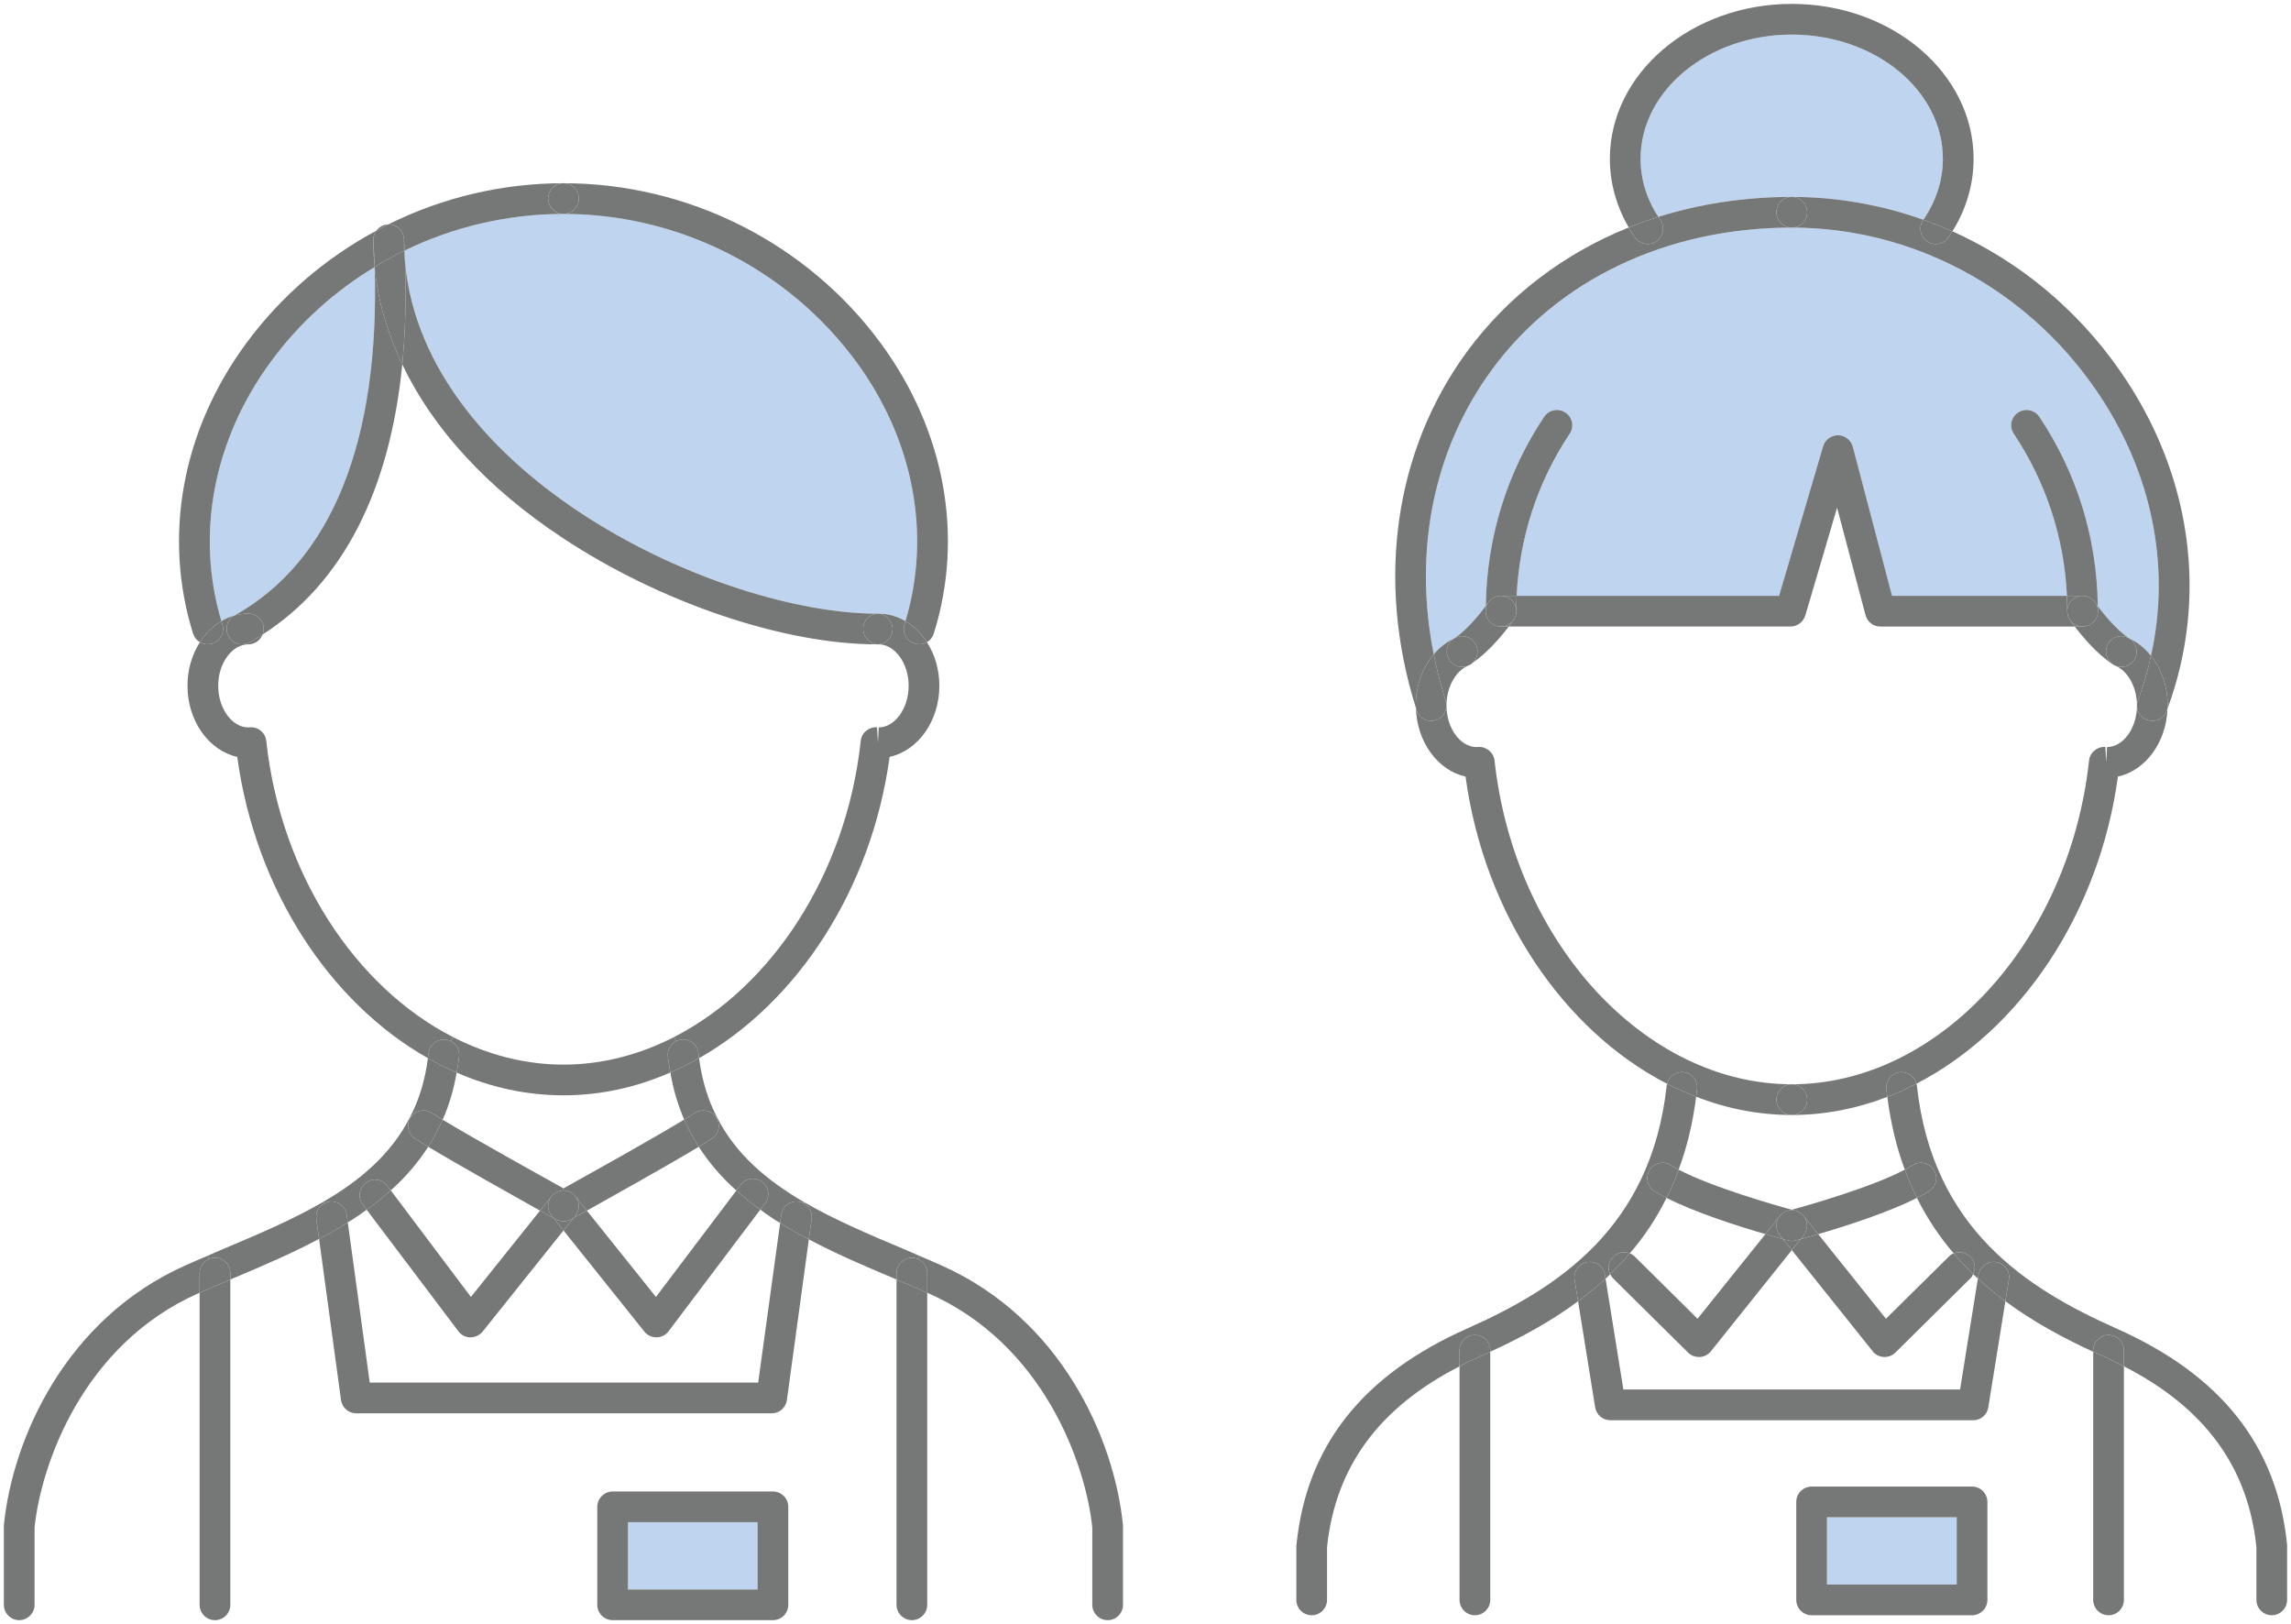 <?xml version="1.0" encoding="UTF-8"?><svg id="_レイヤー_2" xmlns="http://www.w3.org/2000/svg" width="149.214" height="105.759" viewBox="0 0 149.214 105.759"><defs><style>.cls-1{fill:#767777;}.cls-2{fill:#bfd4ee;}</style></defs><g id="LP"><rect class="cls-2" x="40.901" y="99.133" width="8.44" height="4.38"/><path class="cls-2" d="M15.251,40.093c-.29.08-.57.2-.83.36-1.69-5.66-.52-11.81,3.22-16.9,1.84-2.51,4.15-4.59,6.76-6.16v.03c.34,11.31-2.8,19.13-9.13,22.66-.01,0-.01.01-.02.01Z"/><path class="cls-2" d="M55.761,23.553c3.74,5.09,4.91,11.24,3.21,16.9-.52-.31-1.12-.49-1.75-.49h-.09c-10.23,0-29.49-8.87-30.75-22.89,0-.03,0-.05-.01-.08,0-.22-.01-.44-.03-.67,3.18-1.55,6.73-2.39,10.36-2.39,7.51,0,14.63,3.6,19.06,9.62Z"/><path class="cls-1" d="M60.391,82.913c0-.41-.25-.77-.61-.92l.09-.21c.48.2.96.41,1.43.62,7.83,3.48,11.27,11.29,11.84,16.92v5.19c0,.55-.44,1-1,1-.55,0-1-.45-1-1v-5.04c-.43-4.12-3.15-11.91-10.65-15.24-.03-.01-.07-.03-.1-.04v-1.28Z"/><path class="cls-1" d="M60.391,84.193v20.32c0,.55-.45,1-1,1s-1-.45-1-1v-21.18c.67.28,1.34.56,2,.86Z"/><path class="cls-1" d="M60.391,82.913v1.28c-.66-.3-1.33-.58-2-.86v-.42c0-.55.45-1,1-1,.14,0,.27.03.39.08.36.15.61.51.61.92Z"/><path class="cls-1" d="M58.971,40.453c.56.32,1.04.79,1.4,1.37-.15.09-.33.14-.51.14-.09,0-.2-.02-.29-.05-.53-.17-.83-.73-.66-1.25l.06-.21Z"/><path class="cls-1" d="M58.131,40.963c0,.53-.42.97-.95,1-.53-.02-.96-.46-.96-1,0-.55.43-.98.96-1,.53.03.95.46.95,1Z"/><path class="cls-1" d="M52.391,78.303c1.96,1.13,4.16,2.07,6.42,3.02.36.15.71.3,1.06.46l-.09.21c-.12-.05-.25-.08-.39-.08-.55,0-1,.45-1,1v.42c-.12-.06-.24-.11-.36-.16-1.77-.75-3.61-1.53-5.35-2.46l.18-1.33c.06-.42-.16-.82-.51-1.01l.04-.07Z"/><path class="cls-1" d="M52.351,78.373c.35.19.57.59.51,1.01l-.18,1.33c-.64-.33-1.26-.68-1.87-1.06l.07-.54c.07-.55.58-.93,1.13-.86.12.02.24.06.34.12Z"/><path class="cls-1" d="M55.761,23.553c-4.43-6.02-11.55-9.62-19.06-9.62.55,0,1-.44,1-1,0-.55-.45-1-1-1,8.14,0,15.87,3.9,20.67,10.43,4.17,5.68,5.43,12.56,3.45,18.89-.08.25-.24.45-.45.57-.36-.58-.84-1.05-1.4-1.37,1.7-5.66.53-11.81-3.21-16.9Z"/><path class="cls-1" d="M49.521,78.773c-.55-.37-1.07-.79-1.56-1.24l.28-.37c.33-.44.96-.53,1.4-.2s.53.96.19,1.4l-.31.41Z"/><path class="cls-1" d="M49.641,76.963c-.44-.33-1.07-.24-1.4.2l-.28.37c-.93-.83-1.76-1.77-2.45-2.85.32-.19.6-.37.84-.52.47-.29.61-.91.31-1.38l.04-.02c1.23,2.43,3.27,4.13,5.69,5.54l-.04.07c-.1-.06-.22-.1-.34-.12-.55-.07-1.06.31-1.13.86l-.07.54c-.44-.27-.87-.56-1.29-.88l.31-.41c.34-.44.25-1.07-.19-1.4Z"/><path class="cls-1" d="M46.661,72.783c.3.47.16,1.09-.31,1.38-.24.15-.52.33-.84.52-.35-.55-.67-1.14-.95-1.77.27-.16.51-.31.72-.44.47-.29,1.08-.15,1.38.31Z"/><path class="cls-1" d="M45.531,68.913c.19,1.47.59,2.74,1.17,3.85l-.04.02c-.3-.46-.91-.6-1.38-.31-.21.13-.45.28-.72.44-.4-.93-.71-1.95-.9-3.07.64-.27,1.26-.58,1.87-.93Z"/><path class="cls-1" d="M57.941,49.293c-1.19,8.69-6.05,16.01-12.41,19.62-.01-.1-.03-.21-.04-.32-.06-.55-.57-.95-1.11-.89-.13.02-.25.05-.35.11l-.14-.27c6.34-3.24,11.22-10.57,12.17-19.29.05-.54.53-.92,1.06-.89l.06,1.01.05-1c1.05,0,1.95-1.24,1.95-2.71s-.9-2.7-1.96-2.7h-.04c.53-.03.95-.47.95-1,0-.54-.42-.97-.95-1h.04c.63,0,1.23.18,1.75.49l-.06.21c-.17.52.13,1.08.66,1.25.09.03.2.05.29.05.18,0,.36-.05.51-.14.51.79.81,1.77.81,2.84,0,2.3-1.39,4.22-3.24,4.63Z"/><path class="cls-1" d="M43.501,68.803c-.05-.42.17-.81.53-.99.1-.06.22-.09.35-.11.54-.06,1.05.34,1.11.89.01.11.03.22.04.32-.61.35-1.23.66-1.87.93-.07-.34-.12-.68-.16-1.04Z"/><path class="cls-1" d="M39.901,97.133h10.44c.56,0,1,.45,1,1v6.38c0,.55-.44,1-1,1h-10.44c-.55,0-1-.45-1-1v-6.38c0-.55.45-1,1-1ZM49.341,99.133h-8.44v4.38h8.44v-4.38Z"/><path class="cls-1" d="M36.701,77.393c1.41-.79,5.6-3.11,7.86-4.48.28.63.6,1.22.95,1.77-2.08,1.25-5.56,3.19-7.29,4.16l-.74-.92c-.04-.06-.1-.12-.16-.17-.13-.1-.28-.17-.44-.2-.01,0-.02-.01-.03-.01-.05,0-.11-.01-.16-.01l.01-.14Z"/><path class="cls-1" d="M37.481,79.163c.29-.37.28-.88,0-1.24l.74.92c-.38.21-.68.37-.86.47l.12-.15Z"/><path class="cls-1" d="M37.361,79.313c.18-.1.48-.26.86-.47l4.5,5.62,5.24-6.93c.49.45,1.01.87,1.56,1.24l-5.98,7.93c-.18.24-.47.39-.78.39h-.01c-.31,0-.59-.14-.78-.37l-5.27-6.59.66-.82Z"/><circle class="cls-1" cx="36.701" cy="12.933" r="1"/><path class="cls-1" d="M36.701,79.533c-.17,0-.34-.04-.49-.12-.02-.01-.08-.04-.17-.1l-.12-.15c-.3-.36-.29-.87-.02-1.23l.02-.02c.1-.13.22-.22.36-.28.05-.03.11-.05.16-.06.02-.01.04-.01.06-.02.02,0,.04-.01.05-.01.05-.01.09-.01.14-.01s.11.01.16.01c.01,0,.02.01.03.01.16.03.31.1.44.2.06.05.12.11.16.17.28.36.29.87,0,1.24l-.12.15c-.1.06-.16.09-.18.1-.15.08-.32.12-.48.12Z"/><path class="cls-1" d="M36.881,77.553c-.01,0-.02-.01-.03-.01.01,0,.02.01.03.01Z"/><path class="cls-1" d="M36.551,77.543c-.01,0-.03.01-.05.01.01,0,.03-.01.05-.01Z"/><path class="cls-1" d="M36.701,80.133l-.66-.82c.09.06.15.09.17.1.15.08.32.12.49.12.16,0,.33-.04.48-.12.02-.01.08-.04.18-.1l-.66.82Z"/><path class="cls-1" d="M36.441,77.573c-.05.01-.11.03-.16.06.05-.03.11-.05.16-.06Z"/><path class="cls-1" d="M36.071,77.753c.07-.05.14-.09.21-.12-.14.06-.26.15-.36.28.04-.06.09-.11.15-.16Z"/><path class="cls-1" d="M35.901,77.933c-.27.36-.28.87.02,1.23l.12.15c-.18-.09-.48-.26-.87-.47l.73-.91Z"/><path class="cls-1" d="M36.701,69.333c2.51,0,4.94-.64,7.19-1.79l.14.27c-.36.18-.58.57-.53.99.04.36.09.7.16,1.04-2.2.97-4.55,1.49-6.96,1.49s-4.76-.52-6.96-1.48c.07-.34.12-.69.16-1.05.05-.42-.18-.81-.53-.99l.14-.27c2.25,1.15,4.68,1.79,7.19,1.79Z"/><path class="cls-1" d="M36.701,11.933c-.56,0-1,.45-1,1,0,.56.44,1,1,1-3.63,0-7.18.84-10.36,2.39,0-.23-.01-.47-.03-.71v-.06c0-.03-.01-.07-.02-.1,0-.08-.02-.16-.06-.23-.02-.06-.05-.11-.09-.17-.03-.05-.06-.1-.12-.15-.13-.14-.31-.24-.51-.27-.07-.02-.15-.03-.22-.02,3.5-1.74,7.4-2.68,11.41-2.68Z"/><path class="cls-1" d="M29.851,86.693l-5.97-7.91c.55-.38,1.07-.8,1.57-1.26l5.22,6.94,4.5-5.62c.39.21.69.38.87.47l.66.82-5.27,6.59c-.19.23-.48.37-.78.37h-.02c-.31,0-.6-.15-.78-.4Z"/><path class="cls-1" d="M29.741,69.853c-.64-.27-1.26-.59-1.87-.94.01-.1.03-.21.04-.32.06-.55.56-.94,1.1-.89.13.02.25.05.36.11.35.18.58.57.53.99-.04.36-.09.71-.16,1.05Z"/><path class="cls-1" d="M36.501,77.553c-.02.01-.04.01-.06.02-.05.01-.11.03-.16.06-.07.03-.14.07-.21.12-.06.05-.11.1-.15.16l-.02.02-.73.91c-1.73-.97-5.2-2.91-7.28-4.16.35-.55.67-1.14.94-1.76,2.26,1.36,6.45,3.68,7.87,4.47l-.01.14c-.05,0-.09,0-.14.01-.02,0-.04.01-.05.01Z"/><path class="cls-1" d="M26.731,72.783c.3-.47.92-.6,1.38-.31.21.13.45.28.72.45-.27.62-.59,1.21-.94,1.76-.32-.19-.61-.37-.85-.52-.46-.29-.6-.91-.31-1.38Z"/><path class="cls-1" d="M26.701,72.763c.58-1.11.98-2.38,1.17-3.85.61.35,1.23.67,1.87.94-.19,1.12-.5,2.14-.91,3.07-.27-.17-.51-.32-.72-.45-.46-.29-1.08-.16-1.38.31l-.03-.02Z"/><path class="cls-1" d="M26.381,17.073c1.26,14.02,20.52,22.89,30.75,22.89h.05c-.53.02-.96.45-.96,1,0,.54.43.98.96,1h-.05c-6.1,0-14.16-2.73-20.53-6.96-4.88-3.23-8.41-7.09-10.4-11.27.2-2.07.26-4.3.18-6.66Z"/><path class="cls-1" d="M24.401,17.393c.62-.39,1.26-.74,1.92-1.06.02.22.03.44.05.66.01.03.01.05.01.08.08,2.36.02,4.59-.18,6.66-.98-2.04-1.58-4.15-1.8-6.31v-.03Z"/><path class="cls-1" d="M26.341,16.323c.02.23.03.45.03.67-.02-.22-.03-.44-.05-.66,0-.01.01-.01.02-.01Z"/><path class="cls-1" d="M26.311,15.613c.02.24.03.48.03.71-.01,0-.02,0-.02.01,0-.24-.01-.48-.01-.72Z"/><path class="cls-1" d="M26.311,15.553v.06c0-.05,0-.11-.02-.16.01.03.02.07.02.1Z"/><path class="cls-1" d="M24.401,17.393c-.02-.57-.05-1.14-.08-1.72-.01-.16.01-.31.07-.44v-.01c.04-.07.07-.14.12-.2.26-.15.52-.28.78-.41.07-.01.15,0,.22.02.2.04.37.14.51.27.04.05.09.1.12.15.04.06.07.11.09.17.04.07.06.15.06.23.02.05.02.11.02.16,0,.24.01.48.01.72-.66.32-1.3.67-1.92,1.06Z"/><path class="cls-1" d="M26.231,15.223c-.02-.06-.05-.11-.09-.17.04.06.07.11.09.17Z"/><path class="cls-1" d="M26.141,15.053c-.03-.05-.08-.1-.12-.15.06.05.09.1.12.15Z"/><path class="cls-1" d="M26.021,14.903c-.14-.13-.31-.23-.51-.27.2.03.38.13.51.27Z"/><path class="cls-1" d="M25.291,14.613c-.26.13-.52.26-.78.41.02-.04.05-.07.08-.1.04-.04.09-.08.14-.12.15-.11.33-.18.53-.19h.03Z"/><path class="cls-1" d="M24.731,14.803c-.05.04-.1.08-.14.12.04-.04.09-.09.14-.12Z"/><path class="cls-1" d="M23.821,77.033c.44-.34,1.07-.25,1.4.19l.23.3c-.5.46-1.02.88-1.57,1.26l-.26-.35c-.33-.44-.24-1.07.2-1.4Z"/><path class="cls-1" d="M26.201,23.733c-.82,8.28-3.91,14.27-9.1,17.59.05-.11.07-.23.07-.36,0-.56-.44-1-1-1-.32,0-.62.04-.92.13.01,0,.01-.01.02-.01,6.33-3.53,9.47-11.35,9.13-22.66.22,2.16.82,4.27,1.8,6.31Z"/><path class="cls-1" d="M24.491,15.033q.01-.01.02-.01c-.05.06-.08.13-.12.2.03-.07.06-.13.1-.19Z"/><path class="cls-1" d="M24.321,15.673c.03.58.06,1.15.08,1.72-.06-.59-.09-1.18-.09-1.78,0-.13.03-.26.08-.38-.06.13-.08.28-.07.44Z"/><path class="cls-1" d="M24.081,90.043h25.3l1.43-10.39c.61.38,1.23.73,1.87,1.06l-1.43,10.47c-.07.49-.49.86-.99.86h-27.06c-.5,0-.92-.37-.99-.86l-1.43-10.5c.64-.33,1.27-.68,1.87-1.07l1.43,10.43Z"/><path class="cls-1" d="M25.221,77.223c-.33-.44-.96-.53-1.4-.19-.44.33-.53.96-.2,1.4l.26.35c-.4.3-.81.57-1.23.83l-.07-.5c-.08-.55-.59-.93-1.13-.86-.12.02-.24.06-.34.12l-.06-.1c2.41-1.4,4.42-3.1,5.65-5.51l.03.02c-.29.47-.15,1.09.31,1.38.24.15.53.33.85.52-.69,1.07-1.51,2.01-2.44,2.84l-.23-.3Z"/><path class="cls-1" d="M21.451,78.253c.54-.07,1.05.31,1.13.86l.07.5c-.6.39-1.23.74-1.87,1.07l-.18-1.3c-.06-.42.16-.82.51-1.01.1-.06.22-.1.34-.12Z"/><path class="cls-1" d="M16.251,41.833c-.16.08-.32.13-.49.13-.35,0-.69-.19-.87-.52-.27-.47-.11-1.07.36-1.35.3-.09.6-.13.92-.13.56,0,1,.44,1,1,0,.13-.02.25-.07.36-.28.18-.56.35-.85.51Z"/><path class="cls-1" d="M15.001,83.333v21.18c0,.55-.44,1-1,1-.55,0-1-.45-1-1v-20.32c.66-.29,1.33-.58,2-.86Z"/><path class="cls-1" d="M15.001,82.913v.42c-.67.28-1.34.57-2,.86v-1.28c0-.41.25-.77.61-.92.12-.05.25-.08.39-.08.56,0,1,.45,1,1Z"/><path class="cls-1" d="M13.531,41.963c.1,0,.2-.02.3-.05.52-.17.82-.73.65-1.25l-.06-.21c.26-.16.54-.28.83-.36-.47.28-.63.88-.36,1.35.18.33.52.52.87.52.17,0,.33-.05.49-.13.29-.16.57-.33.85-.51-.14.37-.5.64-.93.64-1.06,0-1.96,1.23-1.96,2.7s.9,2.71,1.96,2.71c.01,0,.1-.01.1-.01.55-.03,1.01.35,1.07.89.95,8.72,5.83,16.05,12.17,19.29l-.14.27c-.11-.06-.23-.09-.36-.11-.54-.05-1.04.34-1.1.89-.01.11-.03.22-.04.32-6.37-3.6-11.23-10.93-12.42-19.62-1.84-.41-3.24-2.33-3.24-4.63,0-1.07.3-2.05.81-2.84.15.09.33.14.51.14Z"/><path class="cls-1" d="M14.001,81.913c-.14,0-.27.03-.39.08l-.09-.21c.35-.16.71-.31,1.06-.46,2.27-.96,4.5-1.9,6.47-3.05l.06.1c-.35.19-.57.59-.51,1.01l.18,1.3c-1.76.94-3.62,1.73-5.41,2.49-.12.05-.25.1-.37.16v-.42c0-.55-.44-1-1-1Z"/><path class="cls-1" d="M13.831,41.913c-.1.03-.2.05-.3.05-.18,0-.36-.05-.51-.14.37-.58.85-1.05,1.4-1.37l.06.21c.17.52-.13,1.08-.65,1.25Z"/><path class="cls-1" d="M17.641,23.553c-3.74,5.09-4.91,11.24-3.22,16.9-.55.32-1.03.79-1.4,1.37-.21-.12-.37-.32-.45-.57-1.97-6.33-.72-13.21,3.46-18.89,2.26-3.07,5.17-5.56,8.46-7.33-.04.06-.07.12-.1.19v.01c-.05.12-.08.25-.08.38,0,.6.03,1.19.09,1.78-2.61,1.57-4.92,3.65-6.76,6.16Z"/><path class="cls-1" d="M13.001,82.913v1.28c-.03.01-.07.03-.1.04-7.5,3.33-10.22,11.12-10.65,15.24v5.04c0,.55-.45,1-1,1s-1-.45-1-1v-5.19c.57-5.63,4.02-13.44,11.84-16.92.47-.21.95-.42,1.43-.62l.09.21c-.36.15-.61.51-.61.92Z"/><rect class="cls-2" x="118.991" y="98.813" width="8.45" height="4.38"/><path class="cls-2" d="M116.701,2.253c5.43,0,9.84,3.63,9.84,8.09,0,1.39-.44,2.76-1.27,3.97-2.72-.97-5.62-1.49-8.57-1.49-3.05,0-5.98.45-8.69,1.3-.77-1.16-1.16-2.47-1.16-3.78,0-4.46,4.42-8.09,9.85-8.09Z"/><path class="cls-2" d="M93.381,42.613c-1.34-6.73-.02-13.34,3.77-18.51,4.31-5.9,11.44-9.28,19.55-9.28,7.82,0,15.2,3.92,19.76,10.5,3.68,5.3,4.95,11.5,3.63,17.39-.39-.5-.87-.89-1.42-1.14-.84-.56-1.67-1.61-2.04-2.09-.05-4.45-1.37-8.7-3.81-12.34-.31-.46-.93-.58-1.39-.27-.46.3-.58.93-.27,1.38,2.09,3.13,3.28,6.75,3.46,10.55h-11.39l-2.56-9.72c-.12-.43-.51-.73-.96-.74-.46.01-.84.29-.97.72l-2.87,9.74h-17.09c.18-3.8,1.36-7.42,3.45-10.55.31-.45.19-1.08-.27-1.38-.46-.31-1.08-.19-1.39.27-2.43,3.63-3.74,7.88-3.8,12.31-.34.47-1.2,1.56-2.07,2.13q-.01,0-.02.01c-.5.23-.93.58-1.3,1.02Z"/><path class="cls-1" d="M141.181,45.943c0,.07,0,.14-.01.21-.02.05-.03.09-.05.14-.15.41-.53.65-.94.65-.11,0-.23-.02-.35-.06-.4-.15-.65-.53-.65-.93v-.01c0-.12.02-.23.07-.35.35-.95.64-1.91.84-2.88.69.85,1.09,2,1.09,3.23Z"/><path class="cls-1" d="M139.181,45.943c0-1.18-.58-2.23-1.39-2.58.12.05.24.07.37.07.33,0,.65-.16.84-.46.3-.46.17-1.08-.3-1.38-.01-.01-.02-.01-.03-.02.55.25,1.03.64,1.42,1.14-.2.97-.49,1.93-.84,2.88-.05.12-.07.23-.07.35Z"/><path class="cls-1" d="M137.241,42.043c.21-.51.8-.75,1.31-.53.04.02.08.03.12.06.01.01.02.01.03.02.47.3.6.92.3,1.38-.19.3-.51.46-.84.46-.13,0-.25-.02-.37-.07-.06-.02-.11-.05-.17-.09-.4-.26-.57-.78-.38-1.23Z"/><path class="cls-1" d="M138.331,88.983v15.21c0,.55-.44,1-1,1-.55,0-1-.45-1-1v-16.16c.23.1.46.21.69.31.45.2.89.41,1.31.64Z"/><path class="cls-1" d="M136.331,87.943c0-.55.45-1,1-1,.56,0,1,.45,1,1v1.04c-.42-.23-.86-.44-1.31-.64-.23-.1-.46-.21-.69-.31v-.09Z"/><path class="cls-1" d="M135.641,40.803c.55,0,1-.45,1-1,0-.11,0-.21-.01-.32.37.48,1.2,1.53,2.04,2.09-.04-.03-.08-.04-.12-.06-.51-.22-1.1.02-1.31.53-.19.45-.02.97.38,1.23-1.05-.68-2.01-1.84-2.49-2.47h.51Z"/><path class="cls-1" d="M136.631,39.483c.01.11.01.21.01.32,0-.18-.05-.35-.13-.49.03.04.07.1.12.17Z"/><path class="cls-1" d="M136.331,39.073c-.03-.02-.06-.05-.09-.06.03.01.06.04.09.06Z"/><path class="cls-1" d="M136.241,39.013c-.02-.03-.04-.04-.07-.05.02.01.05.02.07.05Z"/><path class="cls-1" d="M136.111,38.923c.02.01.04.02.06.04-.02-.02-.04-.03-.06-.04Z"/><path class="cls-1" d="M136.081,38.913c-.07-.04-.14-.06-.21-.08.07.01.14.04.21.08Z"/><path class="cls-1" d="M135.871,38.833c-.08-.02-.15-.03-.23-.03.08,0,.16.01.23.03Z"/><path class="cls-1" d="M135.071,38.973c.17-.12.37-.17.56-.17h.01c.08,0,.15.01.23.03.07.02.14.04.21.08.01,0,.02,0,.03.01.02.01.04.02.06.04.03.01.05.02.07.05.03.01.06.04.09.06.04.05.09.1.13.16,0,0,.02.03.05.08.08.14.13.31.13.49,0,.55-.45,1-1,1-.3,0-.56-.13-.75-.33-.05-.06-.07-.1-.08-.11-.04-.06-.07-.11-.09-.17s-.04-.11-.05-.17c-.02-.07-.03-.15-.03-.22,0-.32.15-.64.43-.83Z"/><path class="cls-1" d="M135.631,38.803c-.19,0-.39.05-.56.17-.28.19-.43.51-.43.83,0-.33-.01-.67-.02-1h1.01Z"/><path class="cls-1" d="M134.891,40.473c.19.2.45.33.75.33h-.51c-.11-.14-.19-.25-.24-.33Z"/><path class="cls-1" d="M134.721,40.193c.02.06.05.11.09.17-.04-.05-.07-.11-.09-.17Z"/><path class="cls-1" d="M134.671,40.023c.01.06.03.11.05.17-.03-.06-.04-.11-.05-.17Z"/><path class="cls-1" d="M134.621,38.803c-.18-3.8-1.37-7.42-3.46-10.55-.31-.45-.19-1.08.27-1.38.46-.31,1.08-.19,1.39.27,2.44,3.64,3.76,7.89,3.81,12.34-.05-.07-.09-.13-.12-.17-.03-.05-.05-.08-.05-.08-.04-.06-.09-.11-.13-.16-.03-.02-.06-.05-.09-.06-.02-.03-.05-.04-.07-.05-.02-.02-.04-.03-.06-.04-.01-.01-.02-.01-.03-.01-.07-.04-.14-.07-.21-.08-.07-.02-.15-.03-.23-.03h-1.02Z"/><path class="cls-1" d="M130.011,82.193c.55.09.92.6.83,1.15l-.23,1.4c-.62-.46-1.22-.95-1.79-1.48l.04-.24c.09-.55.6-.92,1.15-.83Z"/><path class="cls-1" d="M128.331,81.853c.31.31.37.76.18,1.13-.45-.44-.87-.89-1.27-1.36.37-.14.8-.06,1.09.23Z"/><path class="cls-1" d="M125.271,14.313c.64.23,1.27.48,1.89.75-.08.14-.17.27-.26.4-.19.28-.5.43-.82.43-.2,0-.39-.05-.57-.17-.45-.32-.57-.94-.25-1.4,0,0,0-.01.01-.01Z"/><path class="cls-1" d="M124.061,76.173c-.53-1.42-.91-2.99-1.14-4.74.64-.24,1.28-.53,1.9-.86.02.05.02.09.03.14,1.01,9.29,7.13,13.2,12.98,15.8,6.84,3.04,10.48,7.65,11.13,14.09v3.59c0,.55-.45,1-1,1s-1-.45-1-1v-3.44c-.54-5.22-3.37-9.08-8.63-11.77v-1.04c0-.55-.44-1-1-1-.55,0-1,.45-1,1v.09c-1.96-.9-3.92-1.96-5.72-3.29l.23-1.4c.09-.55-.28-1.06-.83-1.15s-1.06.28-1.15.83l-.04.24c-.11-.09-.21-.19-.31-.28.19-.37.13-.82-.18-1.13-.29-.29-.72-.37-1.09-.23-.91-1.06-1.72-2.26-2.39-3.61.29-.15.56-.29.79-.44.47-.3.61-.91.31-1.38-.29-.47-.91-.61-1.38-.31-.15.1-.32.19-.51.29Z"/><path class="cls-1" d="M124.061,76.173c.19-.1.36-.19.51-.29.47-.3,1.09-.16,1.38.31.3.47.16,1.08-.31,1.38-.23.15-.5.29-.79.44-.29-.58-.56-1.2-.79-1.84Z"/><path class="cls-1" d="M136.461,25.323c-4.56-6.58-11.94-10.5-19.76-10.5.55,0,1-.45,1-1s-.45-1-1-1c2.95,0,5.85.52,8.57,1.49-.01,0-.01.01-.01.01-.32.46-.2,1.08.25,1.4.18.12.37.17.57.17.32,0,.63-.15.82-.43.09-.13.18-.26.26-.4,4.32,1.94,8.13,5.07,10.94,9.12,4.64,6.68,5.76,14.68,3.07,21.97.01-.07.01-.14.01-.21,0-1.23-.4-2.38-1.09-3.23,1.32-5.89.05-12.09-3.63-17.39Z"/><path class="cls-1" d="M122.861,70.923c-.06-.55.34-1.04.88-1.1.49-.05.96.27,1.08.75-.62.33-1.26.62-1.9.86l-.06-.51Z"/><path class="cls-1" d="M137.941,50.573c-1.23,9.01-6.42,16.55-13.12,20-.12-.48-.59-.8-1.08-.75-.54.06-.94.55-.88,1.1l.06.51c-1.99.77-4.08,1.18-6.22,1.18.55,0,1-.45,1-1s-.45-1-1-1c9.56,0,18.07-9.26,19.36-21.08.05-.53.53-.92,1.06-.89l.06,1.01.05-1c1.05,0,1.95-1.23,1.95-2.7,0,.4.25.78.65.93.12.04.24.06.35.06.41,0,.79-.24.94-.65.02-.05.03-.09.05-.14-.08,2.21-1.44,4.03-3.23,4.42Z"/><path class="cls-1" d="M127.441,98.813h-8.45v4.38h8.45v-4.38ZM128.441,105.193h-10.45c-.55,0-1-.45-1-1v-6.38c0-.55.45-1,1-1h10.45c.55,0,1,.45,1,1v6.38c0,.55-.45,1-1,1Z"/><path class="cls-1" d="M117.481,79.203l.94,1.17c-.49.14-.89.25-1.14.33l.2-.26c.29-.37.28-.88,0-1.24Z"/><path class="cls-1" d="M117.281,80.703c.25-.08.65-.19,1.14-.33l4.41,5.51,4.09-4.04c.1-.1.2-.17.32-.22.4.47.82.92,1.27,1.36-.04.1-.1.2-.19.28l-4.87,4.82c-.19.19-.44.29-.7.29h-.06c-.28-.01-.55-.15-.72-.37l-5.27-6.59.58-.71Z"/><circle class="cls-1" cx="116.701" cy="13.823" r="1"/><path class="cls-1" d="M116.881,78.833c.16.03.31.1.44.2.06.05.12.11.16.17.28.36.29.87,0,1.24l-.2.26c-.18.04-.3.07-.33.08-.08.02-.17.04-.25.04-.09,0-.18-.02-.26-.04-.03-.01-.14-.04-.32-.08l-.2-.26c-.3-.36-.29-.87-.02-1.23l.02-.02c.1-.13.22-.22.36-.28.05-.03.11-.05.16-.06.02-.01.04-.01.06-.02.06-.01.13-.02.19-.02.04,0,.09.01.13.01.02,0,.04,0,.06.01Z"/><path class="cls-1" d="M116.881,78.833c-.02-.01-.04-.01-.06-.01.02,0,.04,0,.06.01Z"/><path class="cls-1" d="M116.701,78.783c1.07-.29,5.21-1.47,7.36-2.61.23.64.5,1.26.79,1.84-1.86.95-4.71,1.86-6.43,2.36l-.94-1.17c-.04-.06-.1-.12-.16-.17-.13-.1-.28-.17-.44-.2-.02-.01-.04-.01-.06-.01-.04,0-.09-.01-.13-.01l.01-.03Z"/><circle class="cls-1" cx="116.701" cy="71.613" r="1"/><path class="cls-1" d="M116.691,78.813c-.06,0-.13.01-.19.02.06-.01.13-.02.19-.02Z"/><path class="cls-1" d="M117.281,80.703l-.58.71-.58-.71c.18.04.29.07.32.08.08.02.17.04.26.04.08,0,.17-.02.25-.04.03-.01.15-.04.33-.08Z"/><path class="cls-1" d="M116.441,78.853c-.05.01-.11.03-.16.06.05-.03.11-.05.16-.06Z"/><path class="cls-1" d="M116.071,79.033c.07-.05.14-.09.21-.12-.14.06-.26.15-.36.28.04-.06.09-.11.15-.16Z"/><path class="cls-1" d="M116.621,40.803h-18.35c.1-.14.18-.25.24-.33.02-.03.04-.06.05-.08.05-.05.08-.11.1-.17.06-.13.1-.28.1-.43,0-.33.01-.66.02-.99h17.09l2.87-9.74c.13-.43.51-.71.97-.72.45.01.84.31.96.74l2.56,9.72h11.39c.01.33.02.67.02,1,0,.07.01.15.03.22.01.06.02.11.05.17.02.06.05.12.09.17.01.01.03.05.08.11.05.08.13.19.24.33h-12.67c-.45,0-.85-.31-.96-.75l-1.85-6.99-2.07,7.02c-.13.42-.52.72-.96.72Z"/><path class="cls-1" d="M115.901,79.213c-.27.36-.28.87.02,1.23l.2.26c-.26-.08-.66-.19-1.14-.33l.92-1.16Z"/><path class="cls-1" d="M110.471,71.423c-.64-.24-1.27-.52-1.89-.84.11-.48.57-.82,1.07-.76.55.06.94.55.88,1.1-.02.17-.04.34-.06.5Z"/><path class="cls-1" d="M115.901,79.213l-.92,1.16c-1.72-.5-4.58-1.41-6.44-2.36.29-.58.56-1.2.79-1.84,2.16,1.14,6.3,2.32,7.37,2.61l-.01.03c-.06,0-.13.01-.19.02-.02.01-.04.01-.06.02-.05.01-.11.03-.16.06-.07.03-.14.07-.21.12-.06.05-.11.1-.15.16l-.02.02Z"/><path class="cls-1" d="M107.751,77.573c-.46-.3-.6-.91-.31-1.38.3-.47.92-.61,1.38-.31.15.1.32.19.51.29-.23.64-.5,1.26-.79,1.84-.29-.15-.56-.29-.79-.44Z"/><path class="cls-1" d="M106.081,14.813c.63-.25,1.27-.48,1.93-.69.04.07.08.13.13.2.31.46.2,1.08-.26,1.4-.45.31-1.08.19-1.39-.26-.15-.21-.28-.43-.41-.65Z"/><path class="cls-1" d="M106.851,10.343c0,1.31.39,2.62,1.16,3.78-.66.21-1.3.44-1.93.69-.81-1.39-1.23-2.92-1.23-4.47,0-5.56,5.31-10.09,11.85-10.09s11.84,4.53,11.84,10.09c0,1.65-.47,3.27-1.38,4.72-.62-.27-1.25-.52-1.89-.75.83-1.21,1.27-2.58,1.27-3.97,0-4.46-4.41-8.09-9.84-8.09s-9.85,3.63-9.85,8.09Z"/><path class="cls-1" d="M106.481,81.843l4.08,4.04,4.42-5.51c.48.14.88.25,1.14.33l.58.71-5.27,6.59c-.18.22-.44.36-.72.37h-.06c-.27,0-.52-.1-.71-.29l-4.87-4.82c-.08-.08-.15-.18-.2-.28.45-.43.88-.88,1.28-1.36.12.05.23.12.33.22Z"/><path class="cls-1" d="M106.151,81.623c-.4.48-.83.93-1.28,1.36-.18-.37-.12-.82.19-1.13.29-.29.72-.37,1.09-.23Z"/><path class="cls-1" d="M102.781,84.743c.62-.45,1.22-.94,1.79-1.47l1.16,7.22h21.93l1.16-7.23c.57.53,1.17,1.02,1.79,1.48l-1.11,6.9c-.07.49-.49.85-.98.85h-23.64c-.49,0-.91-.36-.99-.85l-1.11-6.9Z"/><path class="cls-1" d="M103.381,82.193c.55-.09,1.06.28,1.15.83l.04.25c-.57.53-1.17,1.02-1.79,1.47l-.23-1.4c-.08-.55.29-1.06.83-1.15Z"/><path class="cls-1" d="M98.781,38.803c-.01.33-.02.66-.02.99,0-.32-.16-.63-.44-.82-.17-.12-.37-.17-.56-.17h1.02Z"/><path class="cls-1" d="M98.581,40.363c.03-.04.06-.09.08-.14-.02.06-.05.12-.1.17.01-.02.02-.03.02-.03Z"/><path class="cls-1" d="M97.761,40.803c.29,0,.56-.13.75-.33-.06.08-.14.19-.24.33h-.51Z"/><path class="cls-1" d="M97.051,39.093c.04-.04.09-.08.14-.11.17-.12.36-.18.57-.18.19,0,.39.05.56.17.28.19.44.5.44.82,0,.15-.04.3-.1.43-.02.05-.05.1-.08.14,0,0-.01.01-.02.03s-.03.05-.05.08c-.19.2-.46.33-.75.33-.56,0-1-.45-1-1v-.01c0-.21.06-.4.17-.55v-.01c.03-.05.07-.1.12-.14Z"/><path class="cls-1" d="M97.761,38.803c-.21,0-.4.06-.57.18-.05.03-.1.07-.14.11-.05.04-.09.09-.12.14v.01s-.06.08-.16.21c.06-4.43,1.37-8.68,3.8-12.31.31-.46.93-.58,1.39-.27.46.3.58.93.27,1.38-2.09,3.13-3.27,6.75-3.45,10.55h-1.02Z"/><path class="cls-1" d="M97.191,38.983c-.05.03-.1.07-.14.11.04-.04.09-.08.14-.11Z"/><path class="cls-1" d="M97.061,88.033v16.16c0,.55-.45,1-1,1s-1-.45-1-1v-15.21c.42-.23.86-.44,1.32-.64.23-.1.45-.2.68-.31Z"/><path class="cls-1" d="M97.061,87.943v.09c-.23.11-.45.21-.68.31-.46.2-.9.41-1.32.64v-1.04c0-.55.45-1,1-1s1,.45,1,1Z"/><path class="cls-1" d="M96.771,39.453c.1-.13.16-.21.16-.21-.11.15-.17.34-.17.55,0-.11,0-.23.01-.34Z"/><path class="cls-1" d="M94.851,41.513c.51-.22,1.09.02,1.3.53.18.41.05.88-.27,1.15-.08.07-.16.12-.26.16h-.01c-.12.06-.25.08-.38.08-.33,0-.65-.16-.84-.46-.3-.46-.16-1.07.29-1.38q.01-.01.02-.01c.05-.03.1-.05.15-.07Z"/><path class="cls-1" d="M96.151,42.043c-.21-.51-.79-.75-1.3-.53-.05.02-.1.04-.15.07.87-.57,1.73-1.66,2.07-2.13-.01.11-.01.23-.01.34v.01c0,.55.44,1,1,1h.51c-.47.61-1.38,1.71-2.39,2.39.32-.27.45-.74.27-1.15Z"/><path class="cls-1" d="M95.451,50.573c-1.79-.39-3.17-2.24-3.23-4.46.01.05.03.09.04.14.13.42.52.69.95.69.1,0,.2-.01.3-.04.43-.14.7-.53.7-.95,0,1.47.9,2.7,1.96,2.7.01,0,.1-.01.1-.01.54-.03,1.01.36,1.07.89,1.29,11.82,9.79,21.08,19.36,21.08-.56,0-1,.45-1,1s.44,1,1,1c-2.15,0-4.24-.41-6.23-1.19.02-.16.04-.33.06-.5.06-.55-.33-1.04-.88-1.1-.5-.06-.96.28-1.07.76-6.71-3.45-11.9-10.99-13.13-20.01Z"/><path class="cls-1" d="M94.161,45.643c-.32-1.01-.58-2.02-.78-3.03.37-.44.8-.79,1.3-1.02-.45.31-.59.92-.29,1.38.19.3.51.46.84.46.13,0,.26-.02.38-.08-.82.36-1.4,1.41-1.4,2.59,0-.1-.02-.2-.05-.3Z"/><path class="cls-1" d="M92.211,45.943c0-1.28.44-2.47,1.17-3.33.2,1.01.46,2.02.78,3.03.03.1.05.2.05.3v.01c0,.42-.27.81-.7.95-.1.03-.2.04-.3.04-.43,0-.82-.27-.95-.69-.01-.05-.03-.09-.04-.14-.01-.06-.01-.11-.01-.17Z"/><path class="cls-1" d="M97.151,24.103c-3.79,5.17-5.11,11.78-3.77,18.51-.73.86-1.17,2.05-1.17,3.33,0,.06,0,.11.01.17-2.61-8.31-1.39-16.76,3.31-23.19,2.67-3.64,6.3-6.4,10.55-8.11.13.22.26.44.41.65.31.45.94.57,1.39.26.46-.32.57-.94.26-1.4-.05-.07-.09-.13-.13-.2,2.71-.85,5.64-1.3,8.69-1.3-.56,0-1,.45-1,1s.44,1,1,1c-8.11,0-15.24,3.38-19.55,9.28Z"/><path class="cls-1" d="M84.441,100.603c.65-6.44,4.29-11.05,11.13-14.09,5.84-2.6,11.96-6.51,12.98-15.8.01-.04.01-.09.03-.13.62.32,1.25.6,1.89.84-.22,1.75-.61,3.33-1.14,4.75-.19-.1-.36-.19-.51-.29-.46-.3-1.08-.16-1.38.31-.29.47-.15,1.08.31,1.38.23.15.5.29.79.44-.67,1.35-1.47,2.55-2.39,3.61-.37-.14-.8-.06-1.09.23-.31.31-.37.76-.19,1.13-.09.1-.19.19-.3.29l-.04-.25c-.09-.55-.6-.92-1.15-.83-.54.09-.91.6-.83,1.15l.23,1.4c-1.8,1.34-3.76,2.39-5.72,3.29v-.09c0-.55-.45-1-1-1s-1,.45-1,1v1.04c-5.26,2.69-8.08,6.55-8.63,11.77v3.44c0,.55-.45,1-1,1s-1-.45-1-1v-3.49c0-.04,0-.07.01-.1Z"/></g></svg>
